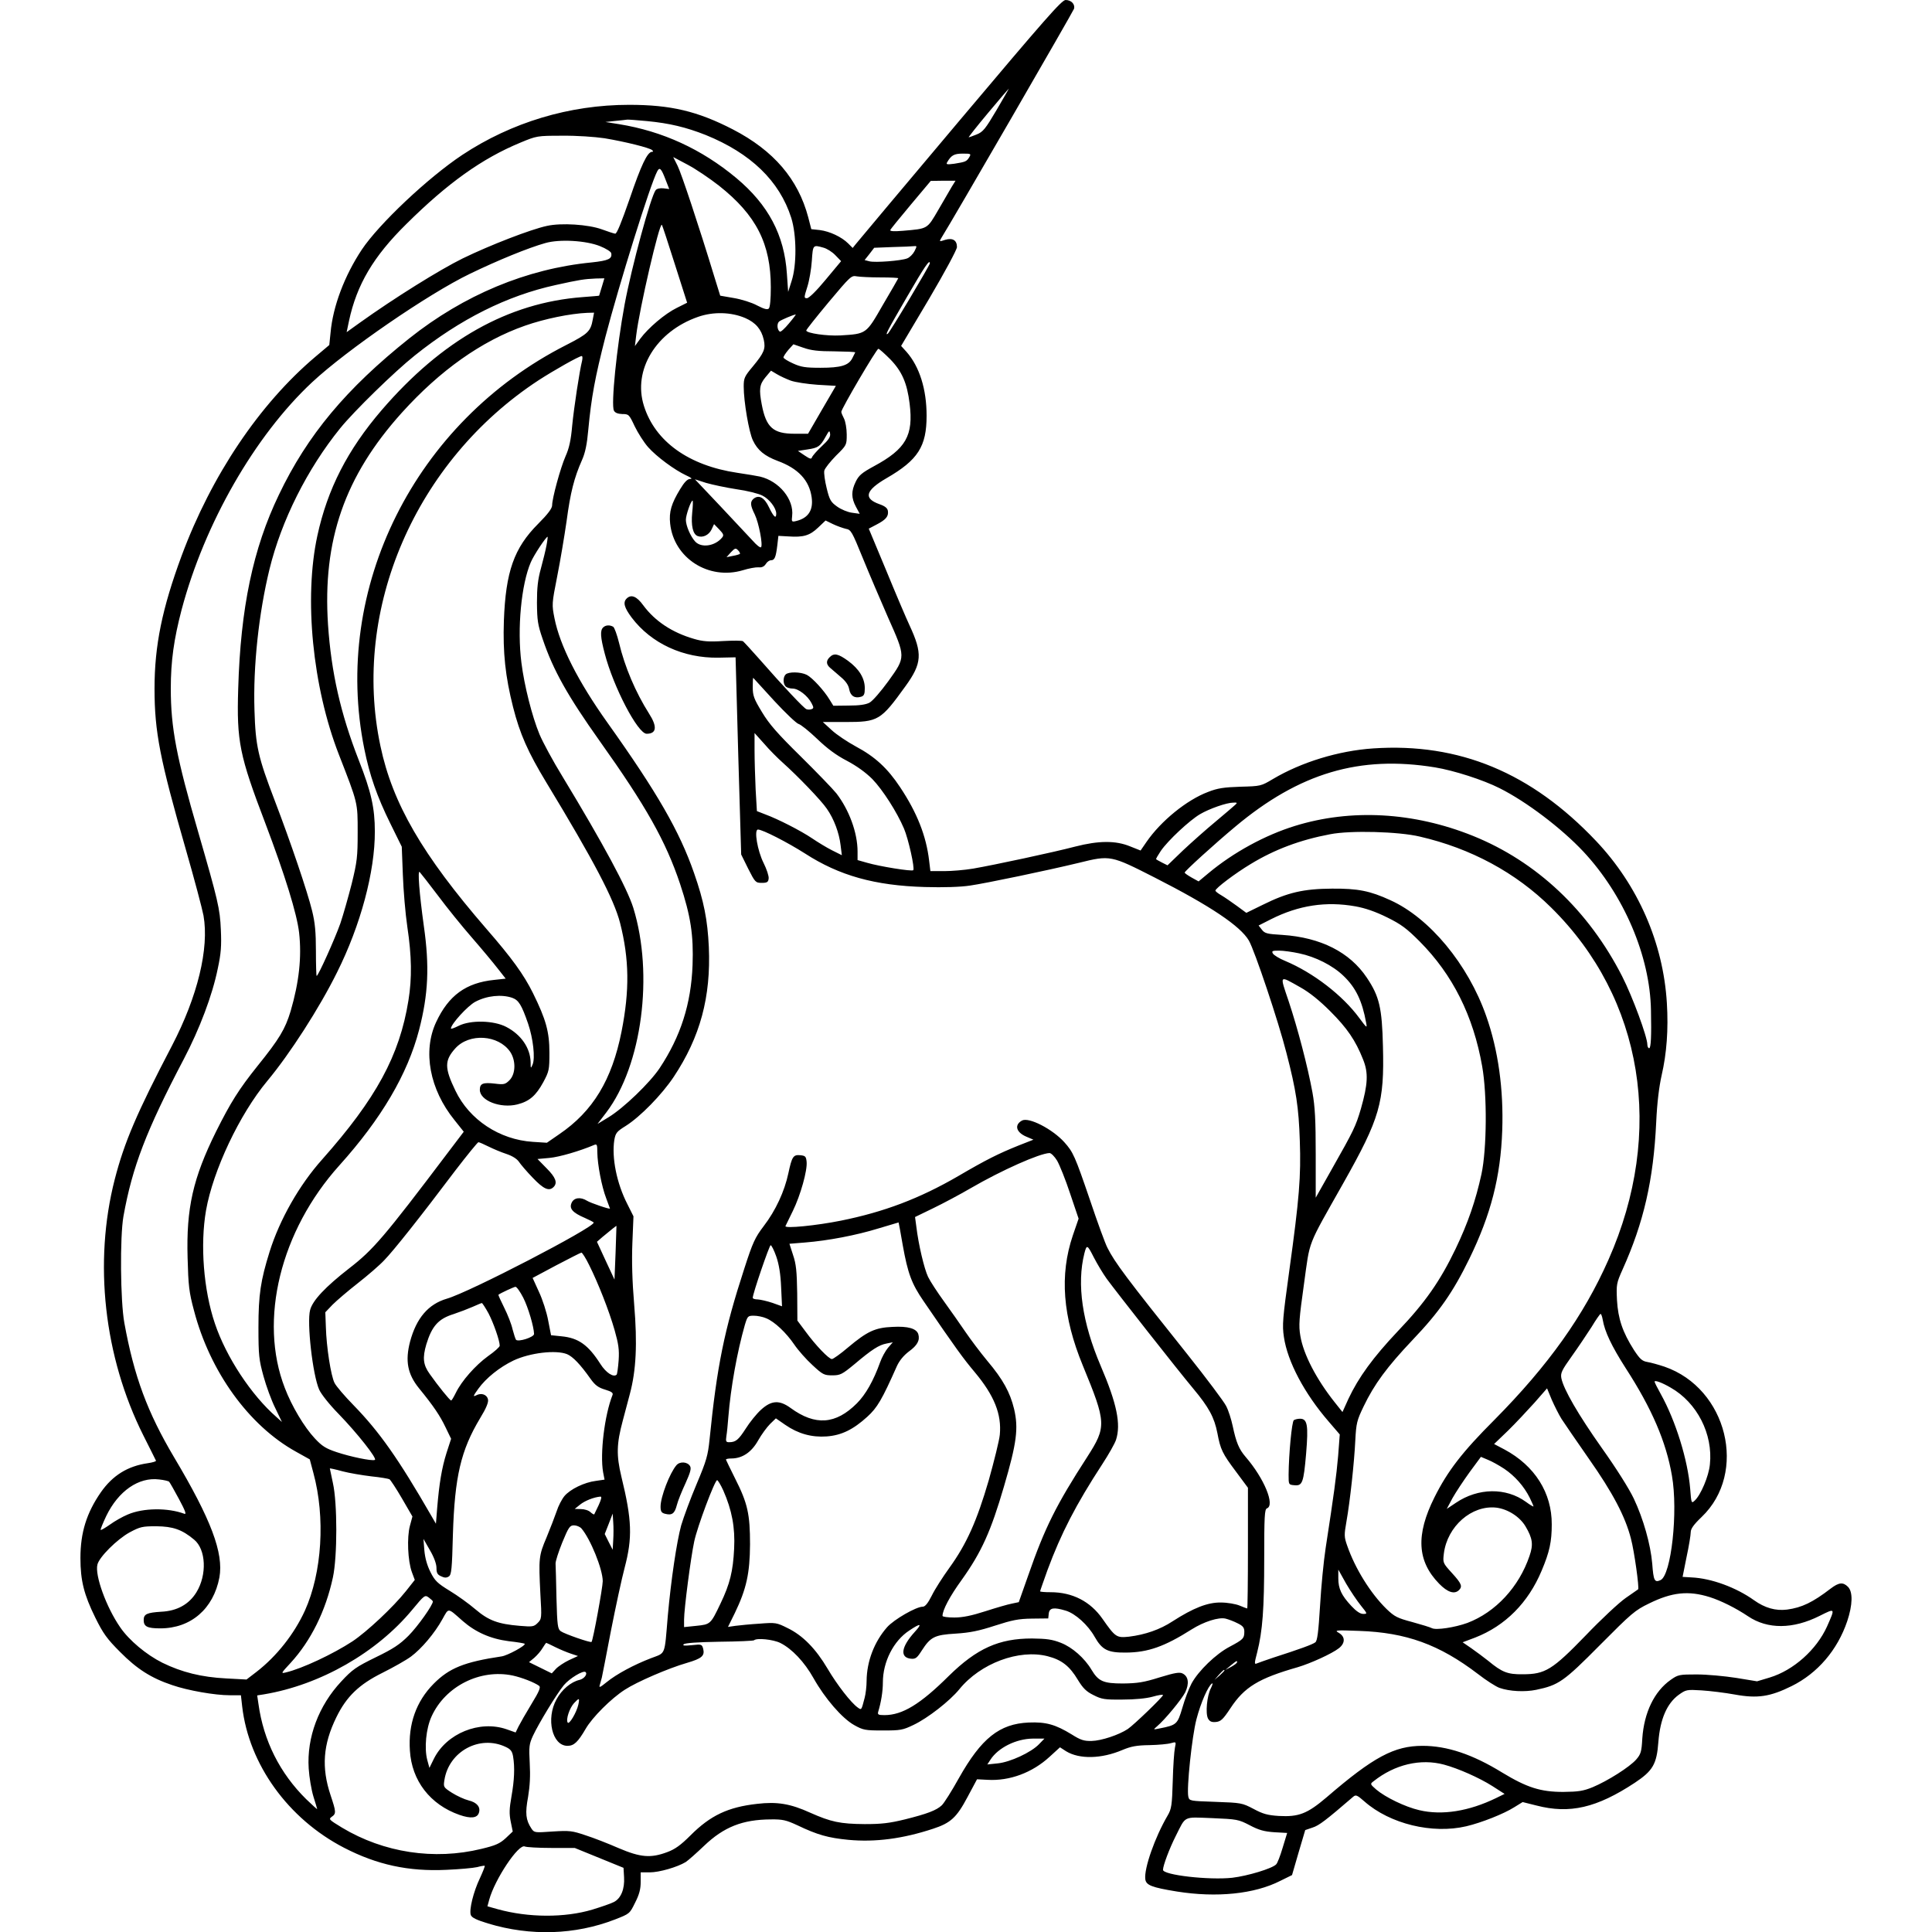 <?xml version="1.0" encoding="UTF-8" standalone="yes"?>
<svg version="1.0" xmlns="http://www.w3.org/2000/svg" width="100mm" height="100mm" viewBox="0 0 980 1069" preserveAspectRatio="xMidYMid meet">
  <g transform="translate(0,1069) scale(0.1,-0.1)" fill="#000000" stroke="none">
    <path d="M4865 10024 c-308 -366 -567 -674 -576 -686 l-16 -20 -25 25 c-36 36
-102 67 -157 74 l-47 5 -17 66 c-56 211 -191 369 -417 486 -196 101 -344 136
-574 136 -330 0 -651 -97 -923 -277 -191 -127 -461 -382 -556 -524 -96 -145
-160 -314 -173 -460 l-7 -68 -77 -65 c-310 -262 -575 -657 -740 -1101 -108
-292 -150 -497 -150 -735 0 -240 30 -392 174 -893 47 -163 90 -326 97 -363 32
-182 -33 -448 -174 -719 -196 -375 -264 -535 -317 -740 -118 -459 -60 -982
158 -1417 37 -73 68 -136 70 -140 2 -4 -18 -10 -45 -14 -112 -16 -195 -68
-260 -161 -79 -114 -113 -223 -113 -364 0 -125 20 -203 82 -329 44 -89 65
-118 138 -191 92 -93 171 -144 288 -183 87 -30 236 -56 318 -56 l62 0 7 -62
c37 -320 254 -622 564 -782 182 -94 356 -132 566 -122 72 3 148 10 170 15 22
6 41 9 42 7 2 -2 -10 -32 -26 -67 -37 -77 -61 -177 -51 -205 6 -15 31 -27 96
-47 235 -71 481 -63 701 22 82 32 82 32 112 93 23 45 31 75 31 115 l0 53 50 0
c53 0 153 29 199 57 14 9 60 50 102 90 109 104 212 145 368 146 67 1 86 -4
147 -32 113 -54 171 -70 283 -81 149 -14 301 6 468 61 98 32 131 62 191 175
l53 99 59 -3 c121 -7 246 39 342 127 l58 53 34 -22 c74 -45 196 -42 311 7 48
20 78 26 150 27 50 1 103 6 119 11 29 8 29 8 22 -26 -4 -19 -10 -101 -12 -184
-4 -134 -7 -154 -28 -190 -71 -121 -131 -293 -124 -352 4 -34 34 -46 175 -69
220 -35 429 -14 572 59 l65 32 36 124 37 125 41 14 c35 11 72 39 224 170 15
13 22 10 63 -26 141 -124 375 -181 563 -137 85 20 208 69 265 105 l47 29 76
-19 c185 -48 334 -13 545 126 99 66 121 102 130 226 10 126 47 212 112 260 41
29 44 30 127 25 47 -3 129 -13 184 -23 126 -23 196 -12 315 47 143 71 253 199
307 359 30 90 32 162 4 190 -27 27 -50 25 -96 -10 -99 -76 -159 -105 -241
-116 -63 -8 -123 9 -183 52 -98 70 -235 121 -345 126 l-50 3 22 110 c13 60 23
122 23 137 0 19 16 42 60 84 257 245 142 712 -205 832 -33 11 -76 23 -95 26
-29 5 -41 16 -74 66 -63 99 -88 173 -94 276 -4 87 -3 94 31 170 117 260 171
495 186 815 5 109 16 196 30 259 28 121 38 254 29 400 -20 333 -160 652 -392
897 -358 378 -757 544 -1233 512 -192 -13 -397 -76 -554 -169 -67 -40 -69 -40
-181 -43 -91 -3 -126 -8 -179 -29 -117 -44 -260 -160 -340 -276 l-33 -48 -58
23 c-80 33 -174 32 -303 -1 -122 -32 -449 -102 -565 -122 -47 -8 -119 -14
-161 -14 l-76 0 -7 58 c-16 137 -67 266 -161 407 -69 104 -138 168 -245 225
-46 25 -106 65 -133 90 l-49 45 124 0 c183 0 196 8 333 198 92 127 95 181 23
336 -17 36 -75 172 -128 301 l-98 235 42 22 c52 27 68 45 64 75 -2 16 -15 27
-46 38 -91 32 -79 76 38 144 175 101 222 176 222 346 0 146 -39 271 -111 353
l-30 33 155 261 c86 146 154 272 154 286 0 38 -24 52 -65 40 -33 -11 -34 -10
-21 11 57 90 730 1254 734 1268 6 25 -16 48 -47 48 -22 -1 -109 -100 -586
-666z m204 57 c-62 -105 -75 -121 -110 -135 -22 -9 -42 -16 -44 -16 -3 0 45
61 107 135 62 74 114 135 115 135 1 0 -30 -54 -68 -119z m-1934 -61 c125 -12
216 -34 325 -77 249 -101 408 -254 473 -458 30 -95 31 -262 2 -350 l-19 -60
-7 100 c-14 215 -103 382 -280 530 -192 160 -408 259 -649 298 l-75 12 55 6
c30 3 60 6 65 7 6 1 55 -3 110 -8z m-235 -95 c114 -19 251 -53 264 -66 6 -6 6
-9 -1 -9 -26 0 -61 -75 -124 -260 -46 -132 -71 -194 -80 -193 -8 1 -41 12 -74
24 -74 27 -224 37 -304 19 -89 -19 -314 -106 -466 -180 -126 -62 -377 -218
-571 -357 l-71 -51 13 62 c43 201 135 357 318 537 228 226 418 362 631 450 89
37 92 38 230 38 81 1 180 -6 235 -14z m2018 -105 c-15 -24 -21 -26 -83 -36
-39 -5 -46 -4 -40 7 23 40 39 49 87 49 46 0 47 -1 36 -20z m-1384 -158 c206
-163 286 -321 286 -562 0 -63 -4 -110 -11 -117 -8 -8 -26 -3 -65 17 -29 16
-87 34 -129 41 l-75 13 -31 100 c-89 292 -184 577 -205 619 l-24 48 81 -43
c45 -24 122 -76 173 -116z m-296 33 l20 -51 -32 4 c-19 2 -37 -2 -43 -10 -27
-34 -133 -424 -172 -633 -44 -238 -76 -556 -59 -587 6 -12 21 -18 46 -19 36 0
38 -2 69 -68 18 -37 51 -89 74 -115 47 -53 146 -126 210 -156 29 -13 37 -20
23 -20 -15 0 -32 -17 -56 -57 -48 -79 -62 -125 -55 -190 20 -191 213 -315 403
-258 32 10 71 17 86 16 18 -2 31 4 40 18 7 12 20 21 29 21 20 0 27 16 35 83
l6 52 55 -3 c84 -6 119 5 165 49 l41 39 41 -20 c23 -11 55 -22 71 -26 29 -5
34 -15 94 -162 35 -86 98 -233 139 -327 99 -222 99 -219 3 -353 -43 -59 -87
-110 -105 -120 -21 -11 -57 -16 -116 -16 l-84 -1 -21 34 c-30 50 -95 121 -126
137 -34 17 -101 18 -117 2 -15 -15 -15 -51 0 -66 7 -7 24 -12 39 -12 32 0 83
-40 104 -80 13 -25 13 -29 0 -34 -8 -3 -21 -3 -28 0 -14 5 -128 126 -262 279
-44 50 -84 93 -89 97 -6 4 -55 4 -111 1 -78 -5 -113 -2 -160 12 -121 35 -216
98 -281 186 -36 50 -67 62 -92 37 -21 -21 -13 -50 28 -105 109 -144 286 -225
480 -222 l95 2 15 -546 16 -545 39 -79 c38 -75 41 -78 75 -78 29 0 36 4 38 24
2 13 -11 52 -28 86 -34 68 -54 185 -31 185 25 0 162 -70 261 -133 189 -122
385 -177 662 -185 104 -3 198 0 250 8 90 13 425 83 603 126 174 43 176 42 420
-82 308 -157 473 -268 520 -348 32 -55 164 -448 208 -622 54 -208 68 -302 74
-486 7 -197 -3 -320 -58 -717 -37 -268 -40 -302 -30 -369 20 -136 113 -312
248 -468 l61 -71 -9 -119 c-10 -113 -23 -211 -69 -509 -11 -71 -25 -215 -31
-320 -9 -146 -15 -193 -26 -202 -15 -12 -87 -38 -233 -85 -41 -14 -82 -28 -91
-32 -14 -6 -14 0 2 61 30 119 39 240 39 519 0 232 2 273 15 278 46 17 -15 166
-118 285 -37 43 -52 80 -71 169 -8 38 -24 89 -37 113 -12 24 -108 152 -213
284 -342 428 -402 509 -443 590 -12 22 -55 140 -96 262 -85 249 -94 268 -143
323 -66 73 -196 140 -234 120 -44 -24 -33 -65 23 -89 l40 -17 -84 -33 c-109
-44 -176 -77 -333 -169 -214 -124 -410 -198 -648 -246 -134 -27 -313 -45 -307
-30 2 5 21 43 41 84 42 86 81 224 76 272 -3 29 -7 33 -34 36 -40 4 -47 -7 -67
-100 -21 -99 -70 -206 -137 -293 -47 -62 -60 -89 -107 -235 -111 -341 -151
-538 -192 -945 -9 -88 -17 -117 -71 -245 -34 -80 -72 -183 -86 -230 -25 -92
-56 -301 -74 -500 -19 -226 -10 -203 -93 -235 -94 -36 -191 -88 -246 -133 -37
-30 -43 -32 -37 -14 3 12 8 30 11 40 2 9 25 125 50 257 26 132 60 290 76 350
44 167 41 264 -18 505 -28 118 -27 180 8 310 11 41 28 107 39 147 35 131 42
278 24 494 -11 130 -14 243 -10 342 l6 147 -34 68 c-59 115 -87 257 -72 354 7
39 13 47 63 78 81 51 200 173 266 272 146 220 206 441 194 718 -7 150 -27 253
-82 410 -80 230 -203 444 -478 830 -164 230 -264 428 -294 579 -15 76 -15 80
15 232 17 85 40 223 52 306 21 158 42 240 85 337 18 40 28 88 35 168 17 180
37 289 95 515 74 284 249 847 287 916 13 24 22 15 46 -48z m1584 -37 c-10 -18
-44 -76 -75 -129 -63 -108 -57 -104 -196 -116 -48 -4 -72 -3 -70 4 2 6 54 69
114 141 l110 131 68 1 69 0 -20 -32z m-1533 -430 l68 -213 -58 -29 c-65 -32
-157 -110 -202 -171 l-29 -40 7 58 c18 150 129 627 142 613 3 -3 35 -101 72
-218z m-414 100 c33 -13 61 -31 62 -39 6 -31 -15 -41 -108 -51 -360 -35 -707
-180 -1009 -420 -349 -278 -564 -535 -722 -866 -143 -297 -212 -626 -225
-1073 -9 -292 7 -369 150 -744 109 -288 175 -501 187 -606 15 -134 0 -273 -47
-434 -30 -99 -62 -153 -183 -303 -104 -130 -149 -202 -230 -364 -127 -257
-165 -423 -157 -698 4 -153 8 -190 35 -290 88 -339 304 -638 564 -782 l77 -43
20 -75 c67 -246 48 -552 -47 -762 -59 -129 -156 -252 -267 -338 l-56 -43 -112
6 c-137 7 -246 34 -354 87 -88 44 -184 124 -233 196 -77 111 -141 288 -126
347 10 42 109 140 178 178 58 31 70 34 148 34 92 -1 142 -18 209 -74 66 -54
72 -195 13 -291 -41 -67 -107 -104 -196 -108 -78 -5 -96 -13 -96 -46 0 -36 20
-46 92 -46 169 0 294 108 327 282 24 135 -46 321 -251 665 -147 248 -221 446
-275 743 -22 120 -25 476 -5 590 49 273 126 474 334 870 88 168 158 353 188
501 18 83 21 126 17 214 -5 118 -16 163 -125 540 -121 415 -152 578 -152 795
0 152 17 273 60 437 127 477 405 962 722 1258 192 179 643 489 873 600 155 75
324 144 417 170 80 23 226 14 303 -17z m1235 -8 c20 -5 50 -24 67 -42 l32 -33
-85 -102 c-51 -62 -93 -103 -104 -103 -17 0 -17 3 2 63 11 34 22 99 25 145 6
88 6 88 63 72z m505 -20 c-9 -17 -27 -35 -41 -40 -34 -13 -176 -24 -208 -16
l-27 7 27 34 26 34 101 4 c56 1 110 4 120 5 16 2 16 0 2 -28z m85 -67 c0 -11
-222 -383 -233 -390 -16 -10 -7 9 108 207 97 167 125 208 125 183z m-273 -78
c55 0 100 -2 98 -5 -1 -3 -39 -69 -85 -147 -93 -162 -90 -160 -235 -169 -75
-4 -186 12 -189 27 -1 4 55 74 124 157 120 143 126 149 155 143 17 -3 76 -6
132 -6z m-1542 -52 c-8 -27 -15 -48 -15 -49 0 -1 -42 -4 -92 -8 -411 -31 -777
-237 -1111 -625 -189 -220 -300 -437 -356 -695 -75 -345 -27 -836 119 -1211
106 -272 104 -264 104 -430 0 -136 -3 -162 -33 -285 -19 -74 -47 -173 -63
-220 -29 -82 -122 -290 -131 -290 -2 0 -4 62 -4 138 0 105 -5 157 -21 222 -26
107 -120 383 -206 608 -93 243 -107 303 -113 502 -8 244 24 538 83 780 66 270
209 555 391 780 76 94 300 313 413 403 251 201 510 331 780 390 131 29 157 33
222 36 l47 1 -14 -47z m-50 -180 c-12 -67 -26 -80 -147 -142 -837 -425 -1298
-1346 -1117 -2236 29 -144 70 -262 143 -410 l64 -130 6 -155 c3 -85 14 -216
25 -290 24 -160 26 -282 6 -405 -49 -306 -179 -544 -478 -881 -126 -141 -234
-331 -290 -509 -50 -160 -62 -239 -62 -420 0 -155 3 -179 28 -270 15 -55 44
-134 65 -176 l37 -77 -30 27 c-140 122 -279 333 -341 518 -63 186 -82 436 -49
626 39 221 185 531 339 716 125 150 288 403 386 601 130 260 210 557 209 780
0 128 -20 219 -89 394 -101 259 -152 485 -170 749 -31 467 92 822 408 1173
212 235 442 398 682 482 108 38 250 67 344 71 l38 1 -7 -37z m844 7 c57 -25
89 -62 102 -120 11 -50 2 -72 -60 -147 -47 -56 -51 -65 -51 -112 0 -83 29
-253 51 -298 26 -55 65 -86 136 -113 115 -42 176 -108 189 -202 10 -71 -19
-115 -86 -131 -24 -6 -26 -4 -22 28 11 92 -72 193 -178 218 -14 3 -70 13 -126
21 -268 40 -454 173 -516 370 -63 198 67 412 300 493 83 29 182 27 261 -7z
m241 -30 c-23 -28 -45 -48 -50 -45 -15 9 -18 44 -4 56 11 9 77 37 92 39 2 0
-15 -23 -38 -50z m252 -154 c65 -1 117 -3 115 -6 -1 -3 -9 -17 -16 -32 -20
-40 -63 -53 -176 -53 -84 0 -108 4 -152 24 -29 13 -53 28 -53 33 0 6 12 24 27
42 l28 31 55 -19 c42 -15 83 -20 172 -20z m309 -44 c65 -67 93 -132 107 -245
22 -177 -20 -251 -198 -347 -66 -36 -83 -50 -100 -85 -26 -53 -25 -90 1 -139
l21 -39 -43 6 c-23 3 -60 18 -82 34 -35 25 -42 36 -58 102 -10 40 -16 84 -13
97 3 13 33 50 65 83 59 58 59 59 59 117 0 33 -7 72 -15 88 -8 15 -15 32 -15
37 0 17 195 349 205 349 5 0 34 -26 66 -58z m-1705 -7 c-15 -60 -45 -259 -55
-360 -7 -81 -17 -126 -37 -170 -28 -64 -74 -232 -74 -271 0 -17 -24 -49 -77
-102 -134 -134 -180 -265 -190 -537 -6 -176 8 -308 51 -478 38 -149 82 -248
183 -415 265 -437 375 -647 409 -779 51 -200 53 -374 8 -601 -53 -267 -158
-441 -345 -568 l-68 -47 -78 5 c-184 12 -351 122 -428 283 -61 126 -61 167 -1
234 77 86 239 76 304 -19 32 -48 31 -122 -4 -157 -23 -23 -31 -25 -79 -19 -68
8 -85 1 -85 -34 0 -60 114 -104 207 -81 67 17 103 48 144 123 32 60 34 68 34
163 0 116 -19 184 -91 330 -51 103 -117 194 -258 356 -354 409 -519 693 -586
1011 -161 757 194 1578 875 2024 85 55 224 134 239 134 4 0 5 -11 2 -25z
m1154 -111 c25 -9 91 -19 148 -23 l102 -6 -77 -132 -77 -133 -75 0 c-118 0
-157 35 -181 161 -16 85 -13 111 20 151 l31 37 32 -19 c18 -11 53 -27 77 -36z
m172 -363 c-27 -25 -51 -53 -54 -61 -4 -12 -11 -10 -41 10 l-37 25 52 8 c60 9
71 16 101 70 20 36 22 37 25 17 3 -17 -9 -35 -46 -69z m-472 -238 c58 -8 122
-24 143 -35 39 -19 77 -69 77 -100 0 -31 -14 -19 -40 35 -26 55 -56 71 -86 47
-19 -17 -18 -36 7 -86 23 -48 46 -170 35 -182 -5 -4 -25 12 -46 36 -21 23
-102 109 -179 191 l-141 149 62 -20 c35 -10 110 -26 168 -35z m-245 -130 c-7
-72 4 -119 30 -129 28 -11 62 5 77 36 l14 30 29 -30 c24 -25 26 -32 15 -45
-39 -47 -114 -58 -148 -22 -26 28 -52 88 -52 121 0 26 28 106 37 106 3 0 2
-30 -2 -67z m-806 -180 c-5 -27 -19 -84 -31 -128 -17 -61 -22 -107 -22 -190 1
-97 4 -121 32 -202 58 -172 139 -315 315 -563 257 -361 366 -555 445 -791 59
-178 75 -284 69 -449 -8 -215 -66 -395 -182 -570 -54 -81 -199 -221 -283 -272
l-61 -37 49 64 c197 260 263 763 149 1132 -34 108 -165 352 -391 725 -53 86
-110 192 -128 235 -41 99 -84 269 -100 396 -24 188 -1 433 52 556 16 38 84
141 93 141 1 0 -1 -21 -6 -47z m1070 -48 c-3 -2 -21 -8 -40 -11 l-34 -7 24 27
c22 23 27 25 40 11 8 -8 12 -17 10 -20z m190 -813 c62 -67 123 -125 135 -128
12 -3 58 -40 102 -82 55 -53 106 -91 164 -121 55 -29 105 -65 142 -102 57 -59
136 -182 175 -274 24 -56 61 -221 51 -230 -7 -8 -187 21 -255 41 l-53 15 0 47
c0 105 -47 231 -117 322 -20 25 -109 117 -198 205 -127 125 -174 178 -214 245
-45 74 -51 91 -51 139 0 30 1 52 3 50 2 -2 54 -59 116 -127z m46 -341 c84 -75
214 -210 245 -256 40 -57 68 -134 76 -201 l7 -56 -54 27 c-30 15 -79 45 -110
66 -62 42 -189 107 -260 133 l-46 18 -7 120 c-3 67 -6 164 -6 217 l0 95 53
-59 c28 -33 75 -80 102 -104z m3610 -27 c104 -17 266 -69 357 -115 148 -74
342 -221 464 -351 224 -240 369 -578 374 -878 3 -141 0 -210 -10 -210 -5 0
-10 9 -10 20 0 43 -82 265 -139 377 -186 365 -474 636 -826 778 -328 132 -675
151 -985 55 -165 -51 -340 -146 -479 -262 l-54 -45 -38 21 c-21 12 -39 24 -39
28 0 8 166 159 280 254 355 297 688 396 1105 328z m-1105 -207 c-8 -8 -57 -49
-109 -93 -52 -43 -133 -115 -181 -160 l-85 -82 -30 15 c-17 9 -32 17 -33 19
-2 1 10 22 26 46 40 58 159 169 217 203 51 30 147 64 185 64 21 1 22 -1 10
-12z m1021 -176 c282 -65 531 -199 727 -393 510 -503 630 -1242 317 -1948
-137 -310 -333 -585 -631 -886 -178 -178 -259 -283 -332 -429 -104 -208 -96
-353 26 -478 47 -48 85 -60 110 -35 20 20 14 36 -39 94 -51 56 -51 57 -45 108
19 151 154 269 290 254 64 -8 130 -50 162 -104 39 -66 44 -100 22 -163 -58
-172 -188 -312 -344 -371 -69 -25 -173 -41 -196 -29 -9 5 -58 20 -109 34 -83
22 -98 30 -142 72 -89 87 -174 224 -218 351 -17 48 -17 59 -4 133 20 113 43
325 49 449 5 96 9 111 46 188 59 123 129 218 272 369 147 154 223 264 313 448
119 244 173 453 182 710 8 226 -22 445 -89 634 -100 285 -313 542 -530 640
-113 52 -180 65 -323 64 -157 -1 -245 -21 -382 -89 l-92 -45 -53 39 c-29 21
-68 48 -85 58 -18 10 -33 22 -33 26 0 13 110 96 195 147 133 81 275 134 440
165 112 22 378 15 496 -13z m-5433 -326 c49 -66 134 -171 189 -234 54 -62 118
-139 142 -170 l44 -56 -64 -7 c-156 -16 -252 -86 -321 -234 -75 -161 -36 -372
102 -542 l51 -64 -88 -116 c-355 -470 -413 -537 -546 -640 -131 -102 -202
-177 -216 -230 -19 -69 14 -360 50 -441 11 -25 57 -83 108 -135 101 -104 216
-249 200 -254 -18 -7 -136 18 -211 43 -60 20 -81 33 -121 76 -59 63 -128 179
-166 279 -146 376 -24 870 302 1232 232 258 377 504 441 750 51 197 58 352 26
575 -25 181 -35 311 -23 298 5 -5 51 -64 101 -130z m5077 -60 c55 -10 110 -29
175 -61 79 -39 109 -62 180 -133 183 -184 297 -412 346 -691 28 -157 26 -457
-4 -597 -32 -146 -74 -269 -143 -413 -86 -179 -169 -298 -320 -456 -137 -145
-217 -255 -273 -374 l-33 -73 -43 54 c-101 127 -173 265 -190 367 -10 59 -7
93 20 287 35 251 14 197 218 559 203 360 227 445 219 756 -5 214 -20 277 -89
380 -94 141 -255 223 -468 237 -84 5 -97 8 -113 29 l-18 23 69 35 c153 77 304
100 467 71z m-312 -260 c91 -19 186 -67 246 -125 68 -65 103 -138 125 -259 6
-32 4 -30 -37 25 -93 127 -256 252 -411 317 -32 13 -63 32 -68 41 -8 14 -3 16
34 16 24 0 74 -7 111 -15z m7 -188 c50 -28 105 -72 165 -132 94 -94 140 -161
182 -267 30 -74 27 -136 -12 -273 -29 -98 -39 -119 -162 -336 l-88 -156 0 241
c0 188 -4 263 -18 341 -26 142 -81 353 -132 506 -50 148 -54 143 65 76z
m-4361 -58 c36 -13 52 -39 88 -143 28 -82 40 -190 25 -226 -10 -24 -11 -23
-11 13 -2 78 -52 152 -135 195 -69 36 -197 39 -263 6 -24 -12 -43 -19 -43 -15
0 24 93 126 135 148 64 34 145 42 204 22z m-131 -823 c26 -13 71 -32 99 -41
33 -11 58 -27 69 -43 10 -15 44 -55 77 -89 60 -63 90 -76 115 -51 23 23 12 53
-39 104 l-50 51 66 6 c55 5 168 38 248 72 15 6 17 1 17 -41 1 -68 24 -189 49
-254 11 -30 21 -56 21 -57 0 -6 -108 31 -127 43 -35 22 -72 18 -85 -11 -15
-32 5 -55 73 -84 27 -12 49 -23 49 -26 0 -28 -687 -385 -813 -421 -102 -30
-168 -107 -203 -237 -28 -107 -14 -180 49 -258 81 -99 117 -153 147 -216 l31
-64 -25 -77 c-27 -85 -41 -173 -52 -305 l-7 -88 -25 43 c-184 319 -288 466
-431 613 -49 50 -96 105 -105 123 -20 39 -45 199 -48 310 l-3 81 40 42 c22 22
85 76 140 119 55 43 121 100 146 127 50 51 198 237 393 496 66 86 124 157 128
157 5 0 30 -11 56 -24z m3146 -78 c14 -24 47 -106 72 -182 l47 -139 -32 -93
c-74 -219 -56 -449 55 -719 131 -318 132 -339 25 -506 -172 -266 -235 -392
-326 -654 l-53 -150 -38 -8 c-22 -4 -87 -23 -146 -42 -78 -25 -126 -35 -173
-35 -36 0 -65 4 -65 9 0 32 40 108 106 199 110 154 162 270 234 517 71 242 81
322 56 429 -22 91 -61 163 -148 266 -39 47 -93 119 -121 160 -28 41 -81 117
-118 168 -37 51 -77 112 -89 137 -21 44 -53 178 -65 279 l-7 52 99 48 c54 26
148 76 208 111 174 101 382 193 437 195 9 0 28 -19 42 -42z m-854 -468 c28
-156 49 -213 115 -309 179 -262 220 -318 283 -393 108 -129 150 -233 139 -347
-3 -31 -31 -144 -61 -251 -66 -226 -122 -352 -218 -485 -36 -50 -80 -118 -97
-153 -21 -42 -37 -62 -50 -62 -37 0 -160 -71 -198 -114 -71 -81 -112 -189
-113 -296 0 -30 -5 -73 -11 -95 -18 -69 -17 -68 -38 -53 -37 26 -114 125 -167
215 -65 110 -137 184 -222 225 -60 30 -66 31 -155 24 -50 -3 -110 -9 -133 -12
l-41 -6 38 77 c64 133 83 219 84 380 0 167 -13 227 -83 365 -26 52 -48 98 -50
103 -2 4 11 7 29 7 61 0 112 34 149 100 18 32 48 73 66 91 l32 31 52 -36 c71
-49 146 -70 229 -64 82 6 147 38 225 109 55 50 81 94 164 281 14 30 37 58 66
80 47 34 62 62 52 96 -10 31 -57 45 -143 40 -96 -4 -140 -25 -245 -113 -42
-36 -83 -65 -90 -65 -17 0 -91 77 -147 154 l-44 59 -1 151 c-2 123 -6 162 -23
212 l-20 62 86 7 c127 10 284 40 407 78 60 18 110 33 111 33 1 -1 11 -57 23
-126z m-1589 -43 l-6 -147 -49 105 -48 104 31 27 c49 41 76 62 77 61 0 -1 -2
-68 -5 -150z m889 -19 c15 -43 24 -97 27 -169 l5 -107 -53 19 c-30 10 -66 18
-81 19 -16 0 -28 4 -28 9 0 23 92 291 99 291 5 0 19 -28 31 -62z m1828 -123
c52 -71 392 -504 479 -608 87 -104 117 -160 134 -247 17 -91 28 -113 103 -213
l66 -89 0 -334 c0 -184 -2 -334 -4 -334 -2 0 -21 7 -42 16 -22 9 -68 17 -104
17 -73 1 -152 -30 -267 -104 -70 -46 -152 -74 -241 -85 -69 -7 -75 -4 -147 99
-67 96 -166 147 -287 147 -32 0 -58 2 -58 5 0 3 19 56 41 118 75 202 156 360
304 587 34 52 68 112 75 133 28 87 5 200 -85 410 -102 239 -133 452 -90 622
13 50 16 49 52 -22 19 -37 51 -90 71 -118z m-2863 75 c49 -98 110 -252 141
-361 21 -75 26 -106 22 -166 -3 -40 -8 -76 -11 -79 -17 -17 -59 10 -90 59 -67
105 -121 144 -215 153 l-58 6 -16 82 c-8 44 -31 116 -51 158 l-35 77 131 70
c73 38 135 70 139 70 4 1 24 -30 43 -69z m-365 -180 c28 -55 59 -162 60 -201
0 -18 -88 -46 -100 -32 -3 4 -12 31 -19 58 -6 28 -27 81 -46 119 -19 38 -34
71 -32 72 11 9 85 43 94 44 7 0 26 -27 43 -60z m-192 -87 c28 -54 62 -151 62
-179 0 -7 -29 -33 -65 -58 -70 -51 -146 -137 -178 -203 -12 -24 -23 -43 -26
-42 -7 0 -73 82 -118 146 -37 51 -41 90 -19 165 31 101 67 141 151 167 33 11
80 29 105 40 25 11 48 21 51 21 3 0 20 -26 37 -57z m6165 -35 c11 -66 49 -146
127 -268 145 -224 224 -408 256 -595 35 -199 -4 -551 -63 -578 -33 -15 -39 -4
-46 91 -9 106 -49 248 -102 360 -26 55 -98 169 -177 280 -130 184 -212 325
-224 387 -5 28 3 44 58 121 35 49 84 122 109 161 24 40 47 73 50 73 4 0 9 -15
12 -32z m-4629 8 c47 -19 111 -80 156 -146 21 -31 66 -82 100 -113 57 -53 65
-57 110 -57 44 0 54 5 122 61 97 82 136 107 178 115 l35 7 -27 -31 c-14 -17
-34 -53 -43 -79 -37 -103 -80 -179 -129 -228 -117 -117 -230 -125 -366 -26
-63 46 -107 43 -165 -10 -25 -23 -62 -69 -84 -104 -40 -62 -55 -75 -92 -75
-17 0 -19 5 -15 33 3 17 8 66 11 107 13 163 49 361 91 508 15 50 17 52 50 52
19 0 50 -6 68 -14z m-1101 -199 c32 -14 72 -55 130 -137 25 -35 43 -48 80 -59
36 -11 46 -18 41 -30 -44 -111 -70 -324 -52 -427 l8 -41 -48 -7 c-64 -8 -142
-46 -174 -84 -14 -17 -34 -55 -43 -84 -10 -29 -35 -94 -56 -145 -43 -101 -44
-114 -34 -314 8 -133 7 -137 -15 -159 -21 -21 -28 -22 -100 -16 -119 10 -171
29 -244 91 -36 31 -100 77 -143 103 -67 41 -82 55 -106 103 -19 38 -30 77 -34
120 l-5 64 36 -63 c23 -39 36 -76 36 -97 0 -28 5 -38 26 -47 18 -9 30 -9 42
-1 15 9 18 40 23 234 10 319 44 464 150 641 35 57 48 90 44 105 -6 27 -37 38
-66 22 -18 -9 -16 -3 12 36 43 60 118 120 195 157 91 43 236 60 297 35z m6106
-185 c146 -83 235 -257 217 -425 -6 -65 -51 -170 -84 -200 -18 -17 -19 -15
-25 65 -13 159 -80 376 -163 525 -19 34 -34 64 -34 68 0 10 41 -5 89 -33z
m-604 -173 c16 -24 83 -123 151 -220 133 -189 202 -321 233 -442 19 -71 47
-275 40 -281 -2 -1 -33 -23 -69 -48 -36 -25 -136 -118 -221 -207 -185 -191
-224 -215 -349 -215 -83 -1 -114 11 -190 74 -25 20 -67 51 -94 70 l-48 33 69
26 c167 65 294 193 368 370 44 104 56 161 56 256 1 175 -94 325 -262 415 l-57
30 77 74 c42 41 107 111 146 154 l70 80 26 -63 c15 -34 39 -82 54 -106z m-317
-276 c58 -39 109 -96 141 -160 11 -23 21 -45 21 -48 0 -3 -19 8 -42 25 -110
80 -264 78 -387 -5 l-51 -34 32 60 c18 32 61 97 95 144 l62 84 38 -16 c21 -8
62 -31 91 -50z m-6268 -42 c50 -5 95 -13 100 -16 6 -4 37 -51 69 -106 l58
-100 -14 -52 c-17 -63 -12 -193 11 -256 l16 -43 -49 -62 c-71 -89 -215 -224
-296 -278 -107 -70 -279 -151 -369 -172 -28 -7 -26 -4 27 53 112 122 194 287
234 473 25 116 25 411 0 522 -9 43 -17 79 -17 81 0 1 31 -5 70 -16 38 -10 110
-22 160 -28z m-1119 -30 c3 -3 28 -46 54 -95 35 -65 43 -87 30 -82 -91 34
-227 33 -313 -4 -29 -12 -73 -37 -99 -56 -26 -18 -49 -32 -51 -29 -2 2 12 37
31 77 67 138 179 216 292 202 28 -3 53 -9 56 -13z m3066 -48 c48 -109 66 -205
60 -322 -6 -124 -23 -195 -76 -305 -54 -113 -55 -114 -133 -122 l-68 -7 0 41
c0 59 37 343 56 432 17 82 114 340 127 340 4 0 20 -26 34 -57z m-689 -80 c-13
-27 -24 -50 -25 -52 -2 -2 -11 3 -21 12 -10 10 -34 17 -53 17 l-34 1 30 24
c26 21 76 41 112 44 9 1 5 -15 -9 -46z m80 -195 l-3 -53 -22 43 -22 44 22 56
22 57 3 -47 c2 -26 2 -71 0 -100z m-176 65 c50 -58 118 -226 118 -292 0 -34
-54 -329 -62 -336 -5 -6 -149 44 -170 59 -17 12 -20 30 -24 182 -2 93 -4 179
-5 192 -1 12 16 65 37 117 35 85 42 95 65 95 14 0 33 -8 41 -17z m4313 -427
c37 -46 37 -46 12 -46 -16 0 -38 15 -65 44 -55 59 -72 96 -72 153 l0 48 43
-77 c24 -41 61 -96 82 -122z m1930 47 c63 -20 145 -61 212 -106 108 -73 249
-72 396 2 88 44 87 45 41 -59 -58 -128 -185 -242 -317 -282 l-70 -21 -116 19
c-64 10 -162 19 -218 19 -96 0 -103 -1 -144 -30 -91 -64 -147 -181 -157 -324
-4 -74 -8 -87 -34 -117 -36 -41 -157 -118 -241 -153 -52 -21 -78 -25 -162 -26
-126 0 -201 24 -338 107 -164 101 -305 148 -441 148 -156 0 -271 -61 -531
-285 -107 -91 -154 -109 -264 -103 -62 4 -88 11 -140 39 -63 33 -68 34 -210
39 -144 5 -145 5 -151 29 -10 45 20 332 45 428 24 92 65 185 86 198 6 4 3 -8
-6 -26 -22 -42 -31 -139 -16 -168 10 -17 20 -21 44 -19 27 3 39 14 80 76 77
117 155 165 372 227 71 21 190 75 228 105 36 28 36 64 0 85 -26 15 -19 16 112
11 260 -9 443 -75 657 -238 46 -36 100 -70 119 -77 56 -20 141 -24 204 -11
124 26 152 45 353 248 174 175 193 192 272 230 126 62 217 72 335 35z m-7065
-24 c1 -19 -84 -139 -135 -190 -48 -48 -84 -72 -181 -119 -108 -53 -129 -67
-191 -134 -125 -134 -191 -309 -180 -481 3 -49 15 -119 26 -155 11 -36 21 -67
21 -70 0 -2 -27 22 -61 55 -145 143 -236 323 -264 527 l-7 47 38 6 c311 52
624 231 820 468 67 81 70 83 91 68 12 -9 23 -19 23 -22z m165 -108 c71 -62
154 -99 255 -112 47 -5 86 -12 88 -14 9 -9 -94 -65 -127 -70 -208 -31 -291
-65 -377 -152 -96 -97 -141 -223 -131 -369 10 -167 112 -299 274 -356 63 -22
99 -18 108 12 10 31 -11 57 -57 68 -24 6 -65 25 -92 42 -48 31 -48 32 -42 71
25 159 196 251 339 183 28 -13 36 -24 41 -53 10 -60 7 -131 -9 -221 -12 -68
-13 -96 -4 -140 l11 -54 -39 -37 c-33 -30 -55 -40 -134 -59 -262 -64 -541 -21
-771 117 -72 44 -76 47 -58 60 26 18 25 27 -6 120 -51 153 -42 280 32 431 56
115 126 182 255 246 60 30 131 70 158 90 58 43 131 129 174 207 36 64 27 65
112 -10z m3337 57 c53 -16 123 -79 160 -145 41 -72 72 -88 173 -87 122 1 213
33 363 128 68 43 150 69 188 60 16 -4 46 -15 67 -26 29 -14 37 -24 37 -46 0
-38 -7 -44 -80 -83 -77 -40 -174 -134 -212 -204 -15 -28 -38 -89 -51 -135 -27
-91 -31 -95 -127 -114 -35 -7 -35 -7 -14 11 45 38 137 150 157 189 23 48 18
88 -14 104 -16 9 -42 5 -127 -21 -89 -28 -123 -33 -204 -34 -108 0 -135 12
-173 75 -39 66 -108 126 -170 150 -48 19 -80 23 -160 24 -183 0 -305 -55 -460
-207 -158 -157 -257 -217 -356 -217 -34 0 -39 3 -35 18 16 52 26 113 26 163 0
114 59 230 146 287 64 43 74 40 30 -8 -76 -84 -83 -142 -20 -148 25 -2 33 4
59 45 49 76 71 87 188 94 79 5 128 15 217 44 96 31 130 38 205 39 l90 1 3 28
c4 31 28 35 94 15z m-1579 -179 c64 -32 133 -105 183 -194 64 -114 159 -223
225 -260 50 -28 61 -30 159 -30 97 0 110 2 170 31 78 37 200 132 253 197 117
144 330 223 488 183 78 -20 122 -54 168 -131 28 -46 47 -65 86 -84 45 -23 61
-26 160 -25 68 0 132 6 168 16 31 9 57 13 57 9 0 -10 -161 -165 -195 -188 -48
-32 -146 -65 -200 -66 -42 -1 -61 5 -110 36 -90 55 -142 70 -238 66 -162 -7
-262 -87 -386 -307 -40 -72 -83 -140 -95 -151 -30 -28 -80 -47 -204 -78 -86
-21 -129 -26 -222 -26 -137 1 -187 12 -302 63 -110 50 -183 62 -294 49 -161
-18 -258 -64 -368 -174 -55 -55 -86 -77 -129 -93 -91 -34 -147 -30 -269 22
-57 25 -139 57 -183 71 -74 25 -88 27 -182 21 -100 -7 -102 -7 -118 17 -31 47
-35 84 -18 175 10 61 13 117 9 187 -5 91 -3 105 18 151 32 68 130 230 171 280
31 37 108 84 120 72 12 -11 -8 -37 -33 -43 -48 -11 -99 -54 -128 -108 -59
-107 -24 -257 61 -257 36 0 58 21 101 95 36 62 140 167 217 216 66 43 239 118
343 148 82 24 99 39 90 77 -7 26 -9 27 -63 21 -41 -4 -53 -3 -45 5 7 7 78 12
197 14 103 1 189 5 192 8 15 14 106 5 146 -15z m-1245 -23 c26 -13 65 -29 86
-36 l39 -13 -50 -23 c-27 -13 -60 -35 -72 -48 l-23 -25 -63 31 -63 31 29 24
c16 14 37 38 46 54 10 16 19 29 20 29 2 0 25 -11 51 -24z m3772 -83 c0 -5 -15
-16 -33 -26 l-32 -17 30 25 c33 27 35 28 35 18z m-70 -46 c0 -2 -12 -14 -27
-28 l-28 -24 24 28 c23 25 31 32 31 24z m-3938 -28 c50 -11 118 -37 146 -57
10 -7 1 -30 -42 -100 -31 -51 -63 -107 -72 -125 l-16 -33 -51 18 c-149 51
-331 -23 -401 -163 l-25 -51 -12 44 c-17 65 -7 174 24 241 76 167 269 264 449
226z m363 -161 c-10 -44 -51 -113 -59 -99 -11 17 11 81 35 107 29 31 32 30 24
-8z m2549 -219 c-43 -45 -159 -99 -228 -106 l-58 -6 17 26 c43 67 143 116 234
117 l65 0 -30 -31z m2241 -113 c78 -21 194 -72 268 -119 l67 -43 -47 -23
c-150 -73 -299 -97 -425 -67 -78 18 -187 71 -238 114 -34 30 -35 31 -15 46
117 93 260 127 390 92z m-1076 -335 c51 -27 80 -35 136 -39 l72 -4 -25 -82
c-13 -44 -29 -86 -36 -92 -22 -23 -158 -64 -243 -74 -128 -14 -383 15 -383 44
0 23 36 119 70 186 58 115 39 106 202 100 138 -6 145 -7 207 -39z m-3864 -126
l130 0 135 -55 135 -55 3 -52 c4 -65 -17 -117 -56 -137 -17 -9 -70 -27 -119
-42 -153 -46 -354 -45 -524 2 l-57 16 10 37 c31 113 163 311 197 294 9 -4 75
-8 146 -8z"/>
    <path d="M2892 7218 c-17 -17 -15 -53 9 -144 48 -185 183 -444 232 -444 55 0
60 39 13 112 -74 117 -134 257 -166 392 -11 44 -25 83 -32 88 -19 11 -42 10
-56 -4z"/>
    <path d="M4146 7054 c-21 -20 -20 -40 2 -59 9 -8 36 -31 58 -50 29 -24 44 -46
48 -70 7 -36 31 -51 66 -40 16 5 20 15 20 47 0 55 -31 106 -92 151 -55 40 -78
45 -102 21z"/>
    <path d="M6714 2832 c-11 -7 -28 -186 -29 -302 0 -55 0 -55 32 -58 44 -4 51
12 65 176 13 157 7 192 -34 192 -13 0 -28 -4 -34 -8z"/>
    <path d="M3298 2583 c-37 -43 -88 -175 -88 -229 0 -27 5 -35 25 -40 38 -10 53
1 65 48 6 24 28 78 48 121 27 60 33 82 25 95 -14 24 -56 27 -75 5z"/>
  </g>
</svg>
